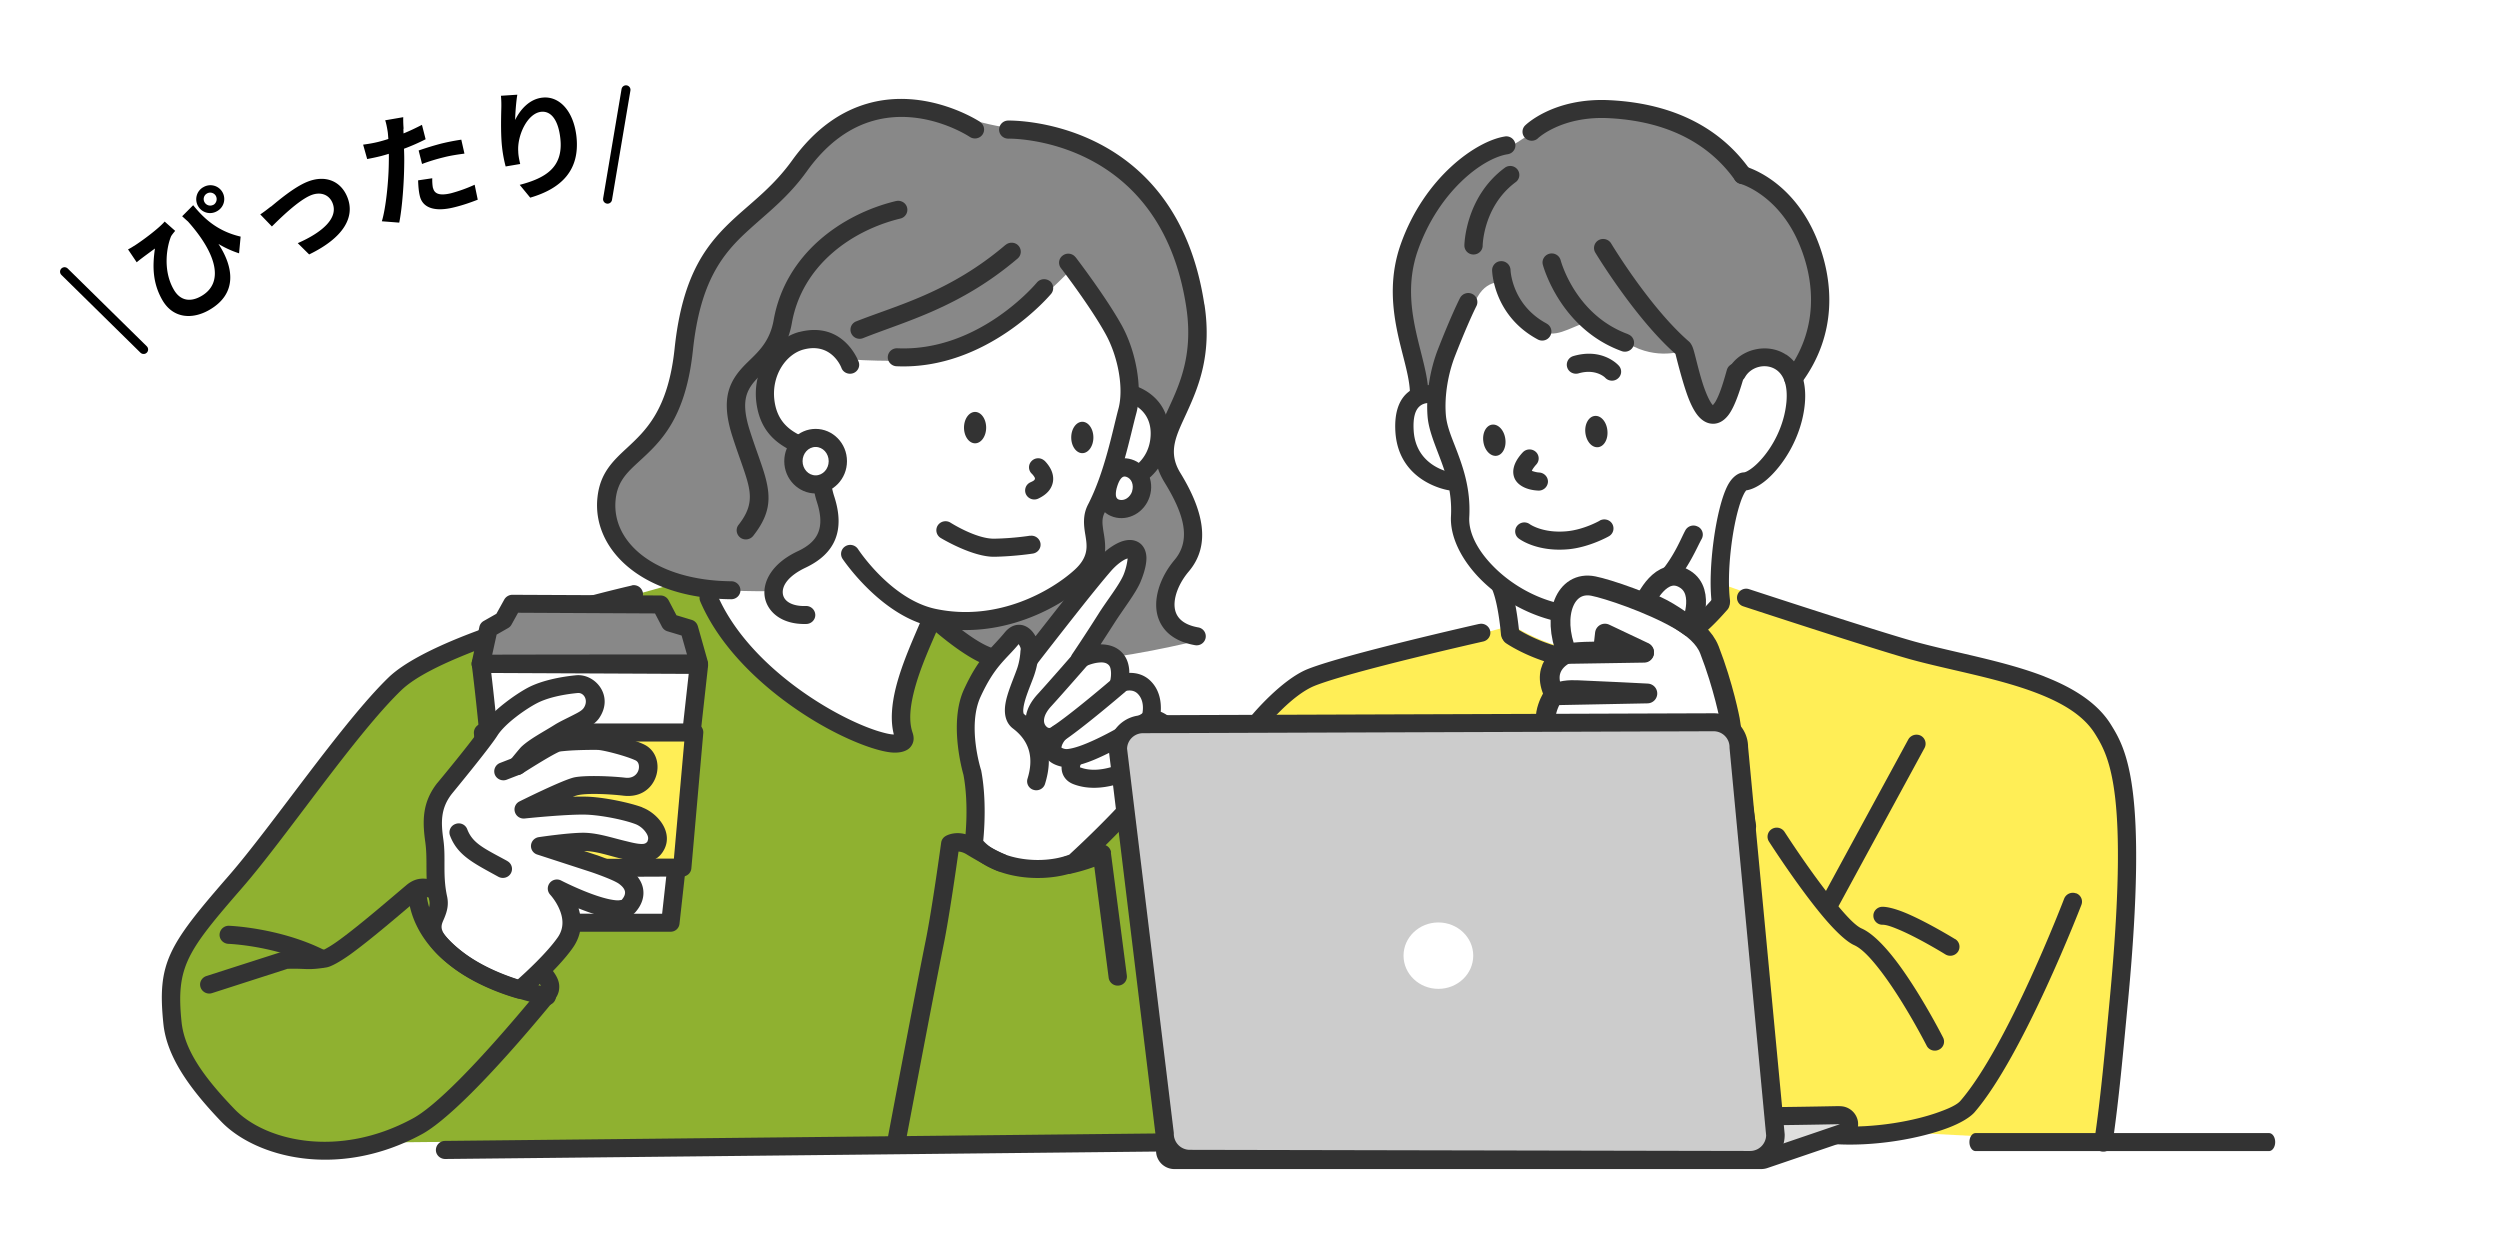 <svg xmlns="http://www.w3.org/2000/svg" width="278" height="140" fill="none"><path fill="#fff" d="M0 0h278v140H0z"/><g clip-path="url(#a)"><path fill="#fff" fill-rule="evenodd" d="M268.976 126.041H235.07c.622-4.507 1.089-9.638 1.582-14.883 2.216-23.604-.195-27.831-1.932-30.62-1.49-2.393-4.16-4.06-7.349-5.308-4.484-1.744-10.031-2.661-14.438-3.883-4.251-1.184-18.418-5.831-18.418-5.831a1 1 0 0 0-.946.165l-1.309-.458c-.078-2.966.467-6.939 1.244-9.294.143-.433.299-.802.454-1.095.065-.114.156-.242.207-.305.649-.09 1.491-.497 2.346-1.248 1.802-1.591 3.837-4.736 4.174-8.39.091-.993.026-1.846-.143-2.584 3.824-5.373 3.383-11.28 1.426-15.927-2.32-5.526-6.325-7.334-7.556-7.767-3.072-4.163-8.023-7.116-15.45-7.473-6.247-.305-9.358 2.788-9.358 2.788a.99.99 0 0 0-.051 1.362c-.376.242-.713.459-1.05.663a1.01 1.01 0 0 0-1.154-.777c-3.201.496-8.956 4.545-11.587 11.98-1.205 3.4-.998 6.595-.441 9.434.519 2.635 1.348 4.953 1.452 6.811v.051c-.065.051-.129.09-.194.14-.83.675-1.569 1.936-1.426 4.393.35 5.703 5.923 6.518 5.923 6.518h.104c.155.879.22 1.82.168 2.865-.116 2.202 1.076 4.71 3.15 6.862.453.47.946.916 1.464 1.337 0 .038.026.076.039.114.467 1.222.726 3.132.83 4.15l-1.141.306V70.1a1.02 1.02 0 0 0-1.218-.751s-14.866 3.361-19.014 5.003c-2.76 1.095-5.806 4.622-6.208 5.093l-9.488.025a5 5 0 0 0-.673-.369c.064-.93-.052-2.33-1.089-3.386-.739-.764-1.646-.955-2.411-.943v-.229c-.039-.598-.207-1.222-.557-1.731 2.423-.37 5.223-.968 6.934-1.35.285.09.583.166.907.217a1.02 1.02 0 0 0 1.193-.802 1.003 1.003 0 0 0-.817-1.172c-1.076-.19-1.802-.585-2.216-1.145-.467-.624-.506-1.44-.324-2.254.22-.968.764-1.973 1.477-2.814 2.515-2.966 1.62-6.798-.92-10.949-1.478-2.393-.428-4.226.674-6.658 1.322-2.89 2.851-6.48 1.996-12.082-3.176-20.905-21.839-20.396-21.839-20.396-.428 0-.791.28-.934.65a31 31 0 0 1-2.138-.471l-.026-.026s-5.91-3.934-12.507-2.05c-2.813.802-5.768 2.649-8.425 6.353-1.996 2.776-4.186 4.405-6.182 6.213-3.202 2.916-5.975 6.239-6.87 14.692-.725 6.875-3.266 9.154-5.314 11.051-1.633 1.502-2.955 2.826-3.253 5.398-.48 4.074 2.152 8.046 7.258 10.058l-2.203.624v-.051a1.03 1.03 0 0 0-1.231-.751s-1.737.394-4.342 1.082L57 66.14a1.05 1.05 0 0 0-.908.522l-.881 1.591-1.413.802a.97.97 0 0 0-.48.662l-.077.37c-.544.203-1.089.407-1.62.61-3.603 1.426-6.753 3.03-8.412 4.635-5.158 4.99-12.935 16.5-17.782 22.063-6.779 7.779-7.945 9.701-7.258 16.449.363 3.514 2.683 6.964 6.441 10.885 3.538 3.667 11.756 6.124 20.44 2.305l3.94-.039c-.324.179-.532.51-.532.892 0 .547.467.993 1.037.993l79.049-.828c0 .14.026.293.065.446A2.04 2.04 0 0 0 130.54 130h65.284c.234 0 .48-.038.7-.115l7.725-2.635c3.694.191 7.543-.369 10.46-1.197l4.899.255a1 1 0 0 0-.324.726c0 .547.453 1.005 1.024 1.005h48.668c.557 0 1.024-.445 1.024-1.005 0-.561-.454-1.006-1.024-1.006" clip-rule="evenodd"/><path fill="#8FB130" fill-rule="evenodd" d="m109.634 73.256-6.519-4.367c-2.165 5.233-3.228 9.676-3.383 13.47 0 0-2.735-.687-10.836-4.367-8.1-3.679-9.034-11.547-9.034-11.547l-5.884-1.248-17.523 4.915-9.798 4.367-5.924 5.168-8.14 10.11S21.552 103.39 19.84 107.16c-1.724 3.768.454 11.102 3.448 15.099 2.994 3.985 6.766 5.971 13.881 6.124 2.424.051 6.39-1.349 6.39-1.349l76.651-.764h10.537s-2.683-33.318-3.421-40.04c-.739-6.723-17.679-12.986-17.679-12.986" clip-rule="evenodd"/><path fill="#888" fill-rule="evenodd" d="M129.49 67.17c.143-2.673 2.605-2.8 3.124-8.236.337-3.502-2.32-6.251-2.878-8.543-.324-1.299-.272-2.254 1.011-4.29.817-1.312 1.154-3.094 1.711-4.775.545-1.63.389-5.08-.039-8.594-.427-3.526-2.747-8.568-3.81-10.248-3.422-5.437-11.302-8.123-14.491-8.11-3.188 0-7.711-1.515-12.39-2.814-4.68-1.311-10.227 2.712-11.95 5.602-1.724 2.877-6.973 7.079-10.175 11.013-3.201 3.946-3.966 13.05-4.6 15.723-.636 2.673-4.045 5.5-6.818 9.994-2.774 4.494-.765 6.964 3.629 9.612s14.18 2.215 14.18 2.215c1.27-2.457 4.561-4.303 6.207-6.416s-1.762-8.174-1.762-8.174-4.666-2.533-5.055-7.524c-.195-2.52 1.452-4.456 3.15-5.55 1.71-1.096 5.08 1.756 6.298 1.909 1.206.153 4.55.165 4.55.165s9.539-2.762 12.714-4.405c3.176-1.655 6.922-5.69 6.922-5.69s4.355 4.06 6.078 8.517c.506 1.298.208 3.743.493 4.532.713 1.884 3.577 3.578 3.499 5.59-.065 1.654-2.359 3.742-2.799 4.582-.972 1.86-4.614 4.52-4.614 4.52s1.309 4.774-1.439 7.46c-.92.904-6.312 2.56-8.308 3.158-3.72 1.108-7.349.675-7.349.675s3.201 2.597 4.925 3.64c1.724 1.045 8.982-.101 11.354.421 2.372.535 12.715-1.973 12.715-1.973s-4.2-1.299-4.057-3.973M198.585 22.637c-1.737-1.58-4.549-3.45-9.747-7.932s-15.449-1.999-18.871.318c-3.422 2.305-4.769 2.432-9.293 6.302s-4.925 8.568-4.575 13.075c.35 4.52 2.1 9.638 2.1 9.638-.182.267 1.646 1.808 1.97-1.808s2.76-6.085 3.901-8.746c1.153-2.661 3.318-2.063 3.318-2.063s2.994 4.94 4.484 5.538c1.491.599 3.487-1.03 4.705-1.056 1.219-.026 1.348.458 4.524 2.33 3.175 1.87 6.091.763 6.091.763s.622 2.19 1.672 5.347 2.022 1.948 2.852 1.019c.829-.93 1.594-4.176 3.59-5.233s4.186 2.101 4.186 2.101 2.45-5.87 2.722-8.695c.272-2.827-1.879-9.32-3.629-10.911" clip-rule="evenodd"/><path fill="#FFEE56" fill-rule="evenodd" d="M229.082 76.274c-4.069-1.757-9.37-2.483-15.203-4.176-7.517-2.19-15.462-4.698-15.462-4.698l-6.17-2.177s-2.76 5.487-10.2 7.104-13.855-2.8-13.855-2.8l-24.185 6.53-7.168 7.537 21.736 39.506 74.746 3.959s4.912-36.755 2.942-43.083c-1.258-4.048-3.785-6.238-7.181-7.69" clip-rule="evenodd"/><path fill="#333" fill-rule="evenodd" d="M116.75 31.268a1.05 1.05 0 0 0-1.439.14s-6.377 7.728-15.527 7.321a1.017 1.017 0 0 0-1.063.955c-.026.547.415 1.018.972 1.044 10.135.445 17.199-8.06 17.199-8.06a1.01 1.01 0 0 0-.142-1.412M88.896 36.908c-2.786.713-5.249 3.96-4.795 7.792.518 4.316 3.629 5.334 5.949 6.315.039.152.09.42.117.636.13 1.12.207 2.712.66 4.125.454 1.4.532 2.521.156 3.45-.363.892-1.153 1.554-2.307 2.088-2.903 1.375-3.875 3.438-3.642 5.017.26 1.693 1.88 3.144 4.64 3.055.557-.013 1.011-.484.985-1.031a1.016 1.016 0 0 0-1.05-.968c-1.438.051-2.423-.47-2.553-1.337-.143-.98.713-2.062 2.501-2.915 1.698-.802 2.787-1.846 3.318-3.157.519-1.286.519-2.852-.116-4.8-.493-1.515-.48-3.272-.661-4.29-.156-.904-.584-1.414-.985-1.592-1.815-.79-4.588-1.35-5.003-4.825-.324-2.737 1.296-5.105 3.279-5.615 3.124-.802 4.173 2.037 4.173 2.037.182.522.765.79 1.296.611.532-.178.817-.764.623-1.273 0 0-1.633-4.596-6.61-3.31M116.14 51.231a1.02 1.02 0 0 0-1.438.051.98.98 0 0 0 .052 1.413s.116.115.22.268c.052.089.142.19.104.305-.039.153-.221.242-.506.37a.996.996 0 0 0-.479 1.336 1.03 1.03 0 0 0 1.36.471c1.024-.483 1.426-1.095 1.582-1.642.168-.573.052-1.146-.182-1.617-.285-.573-.726-.98-.726-.98M174.957 39.595a1 1 0 0 0-.687 1.247c.156.535.726.828 1.271.675 1.918-.56 2.942.471 2.942.471.376.42 1.024.459 1.438.09a.98.98 0 0 0 .091-1.414s-1.737-2.037-5.055-1.07" clip-rule="evenodd"/><path fill="#333" fill-rule="evenodd" d="M119.601 28.608a1.016 1.016 0 0 0-1.426-.191.975.975 0 0 0-.194 1.4s3.279 4.265 4.964 7.333c1.426 2.585 2.022 6.099 1.426 8.301-.635 2.355-1.517 7.04-3.383 10.656-.609 1.184-.48 2.305-.285 3.45.181 1.146.388 2.356-1.206 3.807-2.475 2.254-8.476 5.831-15.475 4.342-4.99-1.07-8.62-6.659-8.62-6.659a1.034 1.034 0 0 0-1.412-.293.994.994 0 0 0-.298 1.388s4.212 6.315 9.902 7.524c7.829 1.668 14.529-2.304 17.303-4.825 1.996-1.808 2.113-3.374 1.944-4.825-.052-.484-.155-.955-.207-1.426-.065-.522-.078-1.031.194-1.566 1.931-3.756 2.865-8.62 3.526-11.05.7-2.585.064-6.736-1.608-9.779-1.749-3.17-5.132-7.587-5.132-7.587" clip-rule="evenodd"/><path fill="#333" fill-rule="evenodd" d="M114.533 59.57s-1.788.293-3.966.331c-2.022.038-4.873-1.782-4.873-1.782a1.037 1.037 0 0 0-1.413.305 1 1 0 0 0 .311 1.388s3.526 2.152 6.014 2.1c2.333-.05 4.251-.356 4.251-.356.558-.089.933-.61.843-1.146a1.02 1.02 0 0 0-1.167-.827M108.429 45.808c-.674 0-1.232.776-1.232 1.744 0 .967.558 1.744 1.232 1.744s1.231-.777 1.231-1.744c0-.968-.557-1.744-1.231-1.744M177.342 46.253c-.674.064-1.154.904-1.05 1.859s.713 1.68 1.4 1.617c.674-.064 1.153-.891 1.05-1.859-.091-.955-.713-1.693-1.4-1.617M120.353 46.903c-.674 0-1.232.776-1.232 1.744 0 .967.558 1.744 1.232 1.744s1.231-.777 1.231-1.744c0-.968-.557-1.744-1.231-1.744M165.923 47.22c-.674.09-1.114.943-.972 1.898.13.955.791 1.655 1.465 1.566.674-.09 1.115-.942.972-1.897-.13-.955-.791-1.655-1.465-1.566M108.999 13.56s-5.91-3.935-12.507-2.05c-2.813.801-5.768 2.648-8.425 6.352-1.996 2.763-4.187 4.405-6.183 6.213-3.2 2.916-5.975 6.239-6.869 14.692-.726 6.875-3.266 9.154-5.314 11.064-1.633 1.502-2.955 2.826-3.253 5.398-.687 5.767 4.86 11.33 14.866 11.407.558 0 1.024-.445 1.024-.993 0-.547-.454-1.006-1.01-1.006-8.425-.076-13.428-4.316-12.858-9.179.233-2.012 1.348-2.992 2.63-4.176 2.295-2.113 5.134-4.66 5.95-12.311.817-7.715 3.305-10.77 6.234-13.419 2.087-1.91 4.381-3.628 6.455-6.531 2.32-3.234 4.873-4.876 7.323-5.577 5.69-1.63 10.783 1.783 10.783 1.783.467.305 1.102.19 1.413-.268a.99.99 0 0 0-.272-1.387M133.923 33.853c-3.163-20.956-21.826-20.447-21.826-20.447a1.016 1.016 0 0 0-.998 1.031c.013.56.479.994 1.049.98 0 0 16.876-.343 19.766 18.741.933 6.175-1.335 9.65-2.566 12.592-.985 2.342-1.387 4.392.155 6.9 2.009 3.272 3.085 6.277 1.102 8.62-1.646 1.947-2.489 4.532-1.789 6.492.493 1.388 1.711 2.56 4.057 2.98a1.017 1.017 0 0 0 1.192-.803 1 1 0 0 0-.816-1.171c-1.076-.191-1.802-.586-2.216-1.146-.467-.624-.506-1.439-.324-2.253.22-.968.764-1.974 1.477-2.814 2.515-2.966 1.62-6.798-.92-10.949-1.478-2.393-.428-4.227.674-6.658 1.322-2.89 2.851-6.48 1.996-12.095" clip-rule="evenodd"/><path fill="#333" fill-rule="evenodd" d="M103.866 68.164a1.04 1.04 0 0 0-1.335.56c-.803 1.948-2.19 4.876-2.903 7.703-.466 1.871-.635 3.704-.233 5.245-.078 0-.156 0-.233-.013-.441-.05-.96-.19-1.556-.37-4.99-1.578-14.477-7.294-17.86-15.188a1.026 1.026 0 0 0-1.335-.534.995.995 0 0 0-.544 1.311c2.488 5.805 8.022 10.529 13 13.47 3.37 1.986 6.493 3.144 8.23 3.323 1.063.101 1.775-.179 2.112-.56.337-.383.519-.904.273-1.63-.454-1.311-.26-2.928.155-4.583.687-2.738 2.048-5.564 2.826-7.435a1.007 1.007 0 0 0-.571-1.312M111.811 27.233c-6.208 5.283-12.027 6.696-16.603 8.504a.99.99 0 0 0-.557 1.311c.22.522.804.764 1.335.548 4.731-1.884 10.745-3.387 17.173-8.848a.993.993 0 0 0 .104-1.414c-.363-.42-1.011-.458-1.439-.101M128.635 126.041l-79.153.827c-.557 0-1.01.459-1.01 1.019 0 .547.466.993 1.036.993l79.153-.828c.557 0 1.011-.458 1.011-1.018 0-.548-.467-.993-1.037-.993M252.314 126h-32.628c-.382 0-.686.443-.686 1s.304 1 .686 1h32.628c.373 0 .686-.443.686-1s-.304-1-.686-1" clip-rule="evenodd"/><path fill="#333" fill-rule="evenodd" d="M99.628 22.357c-6.014 1.45-12.287 5.869-13.596 13.227-.48 2.75-2.125 3.858-3.344 5.144-.777.827-1.413 1.719-1.71 2.928-.273 1.159-.234 2.635.414 4.71.687 2.178 1.348 3.795 1.724 5.17.48 1.756.402 3.055-.985 4.825-.35.433-.26 1.07.181 1.413.441.344 1.09.255 1.439-.178 1.892-2.406 1.996-4.176 1.348-6.57-.376-1.387-1.05-3.03-1.75-5.245-.596-1.91-.609-3.157-.233-4.112.389-.98 1.127-1.643 1.892-2.394 1.27-1.26 2.58-2.686 3.046-5.347 1.154-6.506 6.753-10.338 12.067-11.624.544-.127.881-.674.751-1.21-.129-.534-.686-.865-1.23-.738M126.017 42.816a1.03 1.03 0 0 0-1.245.725c-.142.535.195 1.083.739 1.223 0 0 2.605.687 2.437 3.704-.156 2.916-2.554 3.858-2.554 3.858-.531.191-.79.777-.596 1.299s.791.776 1.322.585c0 0 3.616-1.311 3.863-5.614.259-4.749-3.979-5.755-3.979-5.755" clip-rule="evenodd"/><path fill="#fff" fill-rule="evenodd" d="M90.698 48.685c-1.361 0-2.463 1.158-2.463 2.584s1.102 2.585 2.463 2.585 2.463-1.159 2.463-2.585-1.102-2.584-2.463-2.584" clip-rule="evenodd"/><path fill="#333" fill-rule="evenodd" d="M90.698 52.86c-.817 0-1.452-.725-1.452-1.578s.635-1.579 1.452-1.579 1.452.726 1.452 1.579-.636 1.579-1.452 1.579m0-5.168c-1.905 0-3.487 1.591-3.487 3.59s1.582 3.59 3.487 3.59 3.486-1.591 3.486-3.59-1.58-3.59-3.486-3.59" clip-rule="evenodd"/><path fill="#fff" fill-rule="evenodd" d="M125.537 52.046c-1.127-.344-1.879.471-2.268 1.706s-.272 2.419.855 2.763 2.359-.37 2.748-1.605-.207-2.52-1.335-2.877" clip-rule="evenodd"/><path fill="#333" fill-rule="evenodd" d="M125.9 54.618c-.22.674-.855 1.133-1.478.942-.233-.077-.311-.268-.337-.484-.025-.306.039-.662.156-1.019s.246-.662.441-.878c.142-.153.311-.242.544-.166.622.192.881.93.661 1.617zm-.052-3.527c-1.698-.522-2.968.522-3.551 2.368-.583 1.833-.156 3.501 1.516 4.023 1.633.51 3.461-.47 4.031-2.266.57-1.795-.363-3.616-1.996-4.125" clip-rule="evenodd"/><path fill="#fff" fill-rule="evenodd" d="M56.04 102.589h18.496l3.175-28.658-24.25-.114c1.361 10.834 2.567 28.772 2.567 28.772" clip-rule="evenodd"/><path fill="#333" fill-rule="evenodd" d="M73.628 101.609c-3.603 0-16.629-.013-16.629-.013-.259-3.679-1.257-17.378-2.371-26.761l21.956.102zm4.096-28.67-24.25-.115c-.298 0-.57.127-.765.33a.97.97 0 0 0-.246.79c1.361 10.822 2.566 28.722 2.566 28.722.04.522.48.942 1.024.942H74.55a.985.985 0 0 0 1.01-.879l3.176-28.67c.026-.28-.065-.56-.26-.777a1 1 0 0 0-.75-.331" clip-rule="evenodd"/><path fill="#FFEE56" fill-rule="evenodd" d="m55.004 96.555 20.867-.09 1.322-15.022H53.708l1.283 15.099" clip-rule="evenodd"/><path fill="#333" fill-rule="evenodd" d="M74.938 95.473c-3.461.012-15.528.063-19.001.076l-1.115-13.088h21.27zm2.268-15.023H53.72a1.034 1.034 0 0 0-1.024 1.095l1.284 15.099c.039.522.492.917 1.024.917l20.867-.09a1 1 0 0 0 1.01-.916l1.323-15.023a.97.97 0 0 0-.26-.764 1.05 1.05 0 0 0-.751-.331" clip-rule="evenodd"/><path fill="#fff" fill-rule="evenodd" d="M127.948 79.839s.596-2.05-.7-3.387c-1.141-1.171-2.839-.42-2.839-.42s.506-1.834-.362-2.763c-1.297-1.388-3.941 0-3.941 0s1.426-2.1 2.917-4.456c.998-1.579 2.372-3.272 2.877-4.52 1.802-4.315-1.011-3.857-3.137-1.413-.764.879-2.06 2.483-3.395 4.163-2.372 2.98-4.874 6.213-4.874 6.213.545-.75-.544-4.023-1.996-2.278-1.516 1.833-2.734 2.52-4.38 6.072s0 8.836 0 8.836c.712 3.73.155 7.88.155 7.88 2.216 2.967 7.777 3.489 11.172 2.114 0 0 8.607-7.779 10.33-11.776 1.633-3.769-1.84-4.29-1.84-4.29" clip-rule="evenodd"/><path fill="#333" fill-rule="evenodd" d="M128.842 83.734c-1.555 3.59-8.852 10.3-9.941 11.306-1.84.7-4.316.79-6.441.203-1.232-.343-2.359-.903-3.124-1.756.117-1.184.376-4.61-.22-7.767a.24.24 0 0 0-.026-.101s-1.556-4.864-.052-8.136c1.581-3.437 2.773-4.087 4.238-5.856.065.102.143.242.182.344.09.267.116.712.116.802a.99.99 0 0 0 .285 1.298 1.03 1.03 0 0 0 1.426-.203s2.501-3.234 4.86-6.213c1.322-1.668 2.606-3.247 3.37-4.125.506-.586 1.05-1.032 1.543-1.299.103-.05.22-.102.337-.127a6.9 6.9 0 0 1-.454 1.808c-.506 1.196-1.841 2.839-2.8 4.366-1.477 2.343-2.89 4.431-2.89 4.431-.259.382-.22.891.091 1.235s.829.433 1.231.216c0 0 .778-.407 1.62-.483.389-.039.804-.026 1.102.28.194.203.22.496.246.75.039.561-.104 1.07-.104 1.07a.98.98 0 0 0 .324 1.019 1.01 1.01 0 0 0 1.076.152s1.011-.483 1.685.204c.92.942.454 2.42.454 2.42a1 1 0 0 0 .116.814 1 1 0 0 0 .7.446s.791.101 1.193.713c.298.445.311 1.133-.143 2.19m.233-4.583c.065-.93-.051-2.33-1.088-3.386-.739-.764-1.646-.955-2.411-.943v-.229c-.039-.713-.259-1.451-.778-1.999-.648-.7-1.529-.942-2.41-.942.453-.687.959-1.477 1.49-2.304 1.037-1.63 2.424-3.387 2.955-4.66.506-1.222.674-2.126.648-2.75-.039-.687-.285-1.133-.609-1.438-.402-.357-.959-.535-1.633-.42-.907.14-2.177.916-3.266 2.164-.778.891-2.074 2.495-3.422 4.188-1.218 1.528-2.462 3.132-3.396 4.316l-.026-.038c-.44-.79-1.14-1.26-1.853-1.235-.467.013-1.037.217-1.568.879-1.568 1.897-2.813 2.622-4.511 6.302-1.659 3.603-.246 8.848-.064 9.485.674 3.577.142 7.524.142 7.524a.99.99 0 0 0 .195.725c1.011 1.363 2.618 2.292 4.458 2.789 2.631.725 5.703.56 7.932-.344.117-.051.208-.115.298-.191 0 0 8.814-8.02 10.576-12.12.843-1.961.532-3.247-.025-4.087-.441-.662-1.089-1.057-1.621-1.286" clip-rule="evenodd"/><path fill="#333" fill-rule="evenodd" d="M113.898 79.431c-.078-.05-.091-.153-.104-.242-.026-.178 0-.369.026-.573.169-1.07.778-2.393 1.167-3.488a9.7 9.7 0 0 0 .518-2.585c.026-.547-.415-1.018-.972-1.044a1.02 1.02 0 0 0-1.063.955s-.039 1.006-.401 1.986c-.428 1.197-1.089 2.661-1.271 3.858-.181 1.171.078 2.126.843 2.712 1.918 1.451 2.307 3.36 1.62 5.576a.99.99 0 0 0 .674 1.248c.544.165 1.115-.14 1.27-.662.959-3.081.35-5.73-2.32-7.754" clip-rule="evenodd"/><path fill="#333" fill-rule="evenodd" d="M123.787 75.408s-4.886 4.201-6.96 5.5c-.155.102-.337.013-.466-.115-.454-.433-.363-1.286.531-2.253 1.374-1.503 4.199-4.749 4.199-4.749a.994.994 0 0 0-.116-1.413 1.037 1.037 0 0 0-1.439.114s-2.8 3.221-4.16 4.711c-2.307 2.52-1.18 4.787.181 5.487a2.37 2.37 0 0 0 2.359-.076c2.151-1.337 7.206-5.678 7.206-5.678a.98.98 0 0 0 .091-1.414 1.024 1.024 0 0 0-1.439-.089" clip-rule="evenodd"/><path fill="#333" fill-rule="evenodd" d="M127.339 79.126s-3.578 2.33-6.481 3.526c-.583.242-1.127.433-1.62.548-.337.076-.622.127-.842.076a1.3 1.3 0 0 1-.298-.102c-.026 0-.052-.038-.065-.05 0-.052.052-.255.103-.357.143-.306.35-.548.35-.548a.993.993 0 0 0-.103-1.413c-.428-.356-1.076-.318-1.439.102 0 0-.557.636-.817 1.388-.233.7-.207 1.451.299 2.075.272.33.725.65 1.451.84.817.217 2.229-.076 3.759-.713 3.046-1.26 6.804-3.705 6.804-3.705a.993.993 0 0 0 .286-1.387 1.034 1.034 0 0 0-1.413-.28" clip-rule="evenodd"/><path fill="#333" fill-rule="evenodd" d="m126.574 83.913-3.046 1.4c-1.05.293-2.268.446-3.396.025 0 0-.026 0-.038-.012a1 1 0 0 1 .025-.178c.052-.179.143-.306.143-.306a1.01 1.01 0 0 0-.311-1.388 1.05 1.05 0 0 0-1.413.306s-.35.534-.453 1.171c-.091.497-.026 1.044.285 1.502.207.306.518.586 1.024.777 1.555.586 3.227.446 4.691.038 2.061-.586 3.655-1.693 3.655-1.693a.99.99 0 0 0 .247-1.4 1.03 1.03 0 0 0-1.426-.242M111.708 94.989c-1.102-.484-2.242-1.133-3.189-1.719-1.944-1.197-3.356-.305-3.356-.305a1 1 0 0 0-.506.738s-.998 7.308-1.698 10.771c-1.387 6.887-4.303 22.394-4.303 22.394-.104.548.26 1.07.817 1.171a1.017 1.017 0 0 0 1.192-.802s2.916-15.494 4.303-22.369c.57-2.839 1.348-8.224 1.62-10.172.234.013.532.09.856.28 1.024.624 2.255 1.324 3.434 1.846.519.23 1.115 0 1.348-.51a.99.99 0 0 0-.518-1.323M123.554 94.785a.99.99 0 0 0-.544-.764 1.03 1.03 0 0 0-.947 0c-1.283.662-2.488.955-3.499 1.184-.544.127-.894.662-.778 1.197.13.535.674.878 1.219.764a20 20 0 0 0 2.683-.777l1.594 12.337a1.01 1.01 0 0 0 1.14.866 1 1 0 0 0 .882-1.121l-1.776-13.673M70.259 65.108S59.76 67.49 51.62 70.698c-3.603 1.425-6.753 3.03-8.412 4.634-5.158 4.99-12.935 16.5-17.782 22.063-6.779 7.779-7.945 9.701-7.258 16.449.363 3.514 2.683 6.964 6.441 10.885 3.785 3.934 12.948 6.468 22.293 1.401 2.489-1.35 7.258-5.857 14.685-14.858.402-.484.57-.929.596-1.375.039-.433-.065-.878-.324-1.349-.467-.866-1.62-1.948-2.851-3.807a1.035 1.035 0 0 0-1.413-.293c-.467.306-.61.93-.298 1.388 1.01 1.54 1.983 2.534 2.54 3.31.169.242.324.408.311.611 0 .089-.065.166-.155.255-7.155 8.67-11.691 13.062-14.089 14.361-8.308 4.507-16.447 2.47-19.817-1.031-3.383-3.514-5.573-6.544-5.898-9.702-.635-6.162.597-7.842 6.766-14.946 4.822-5.538 12.533-16.984 17.666-21.936 1.53-1.477 4.432-2.89 7.75-4.202 8.01-3.157 18.34-5.5 18.34-5.5.545-.127.895-.662.765-1.21a1.03 1.03 0 0 0-1.231-.75" clip-rule="evenodd"/><path fill="#888" fill-rule="evenodd" d="m74.51 69.259-1.063-2.037-16.46-.077-1.011 1.834-1.66.955-.842 3.883 24.25-.026-1.102-3.908-2.1-.637" clip-rule="evenodd"/><path fill="#333" fill-rule="evenodd" d="m54.731 72.81.493-2.24 1.27-.726a.96.96 0 0 0 .389-.394l.726-1.312s12.3.064 15.229.077l.777 1.49c.13.241.35.42.61.496l1.568.47.596 2.102c-4.264 0-17.484.012-21.632.025zm22.863-3.195a1 1 0 0 0-.687-.687l-1.684-.51-.869-1.655a1.02 1.02 0 0 0-.907-.547l-16.46-.076a1.05 1.05 0 0 0-.908.522l-.881 1.59-1.413.803a.98.98 0 0 0-.48.662l-.842 3.883a.95.95 0 0 0 .207.84c.195.242.48.37.791.37l24.25-.026c.324 0 .622-.153.817-.395a.98.98 0 0 0 .168-.878l-1.102-3.908M110.412 72.085c-2.178-.7-5.34-3.603-5.34-3.603a1.035 1.035 0 0 0-1.439.064.99.99 0 0 0 .065 1.413s3.616 3.234 6.091 4.023a1.016 1.016 0 0 0 1.284-.636 1 1 0 0 0-.648-1.26" clip-rule="evenodd"/><path fill="#fff" fill-rule="evenodd" d="M71.05 90.698c-1.206-.458-3.695-1.005-5.587-1.107-2.125-.115-7.206.42-7.206.42s4.653-2.355 5.884-2.597c1.218-.242 3.875-.102 5.327.063 2.722.306 3.409-2.992 1.698-3.819-1.154-.56-3.98-1.26-4.666-1.286-.765-.013-4.083.026-4.744.306-1.101.47-4.238 2.495-4.238 2.495s1.024-1.26 1.192-1.426c.882-.827 2.346-1.566 3.526-2.304 1.166-.739 2.942-1.299 3.525-2.14 1.154-1.667-.181-3.373-1.594-3.233-1.633.153-3.577.548-4.925 1.248S55.38 79.8 54.446 81.29c-.946 1.49-5.016 6.404-5.016 6.404-1.451 1.871-1.425 3.68-1.127 5.805.298 2.127-.104 3.96.428 6.392.53 2.431-2.878 2.966 2.203 6.874 3.007 2.305 6.882 3.298 6.882 3.298s3.435-2.941 5.042-5.233c2.022-2.89-.933-6.009-.933-6.009s6.649 3.437 7.958 1.961c1.089-1.248.713-2.47-.48-3.31-.777-.548-3.37-1.44-3.37-1.44l-5.949-1.934s3.513-.535 5.03-.471c1.386.05 2.72.522 4.069.84 1.413.344 3.098.891 3.784-.522.623-1.311-.725-2.788-1.905-3.234" clip-rule="evenodd"/><path fill="#333" fill-rule="evenodd" d="M72.034 93.5c-.194.394-.583.368-.998.33-.531-.063-1.088-.216-1.62-.343-1.413-.344-2.825-.815-4.277-.879-1.581-.064-5.236.484-5.236.484a1.01 1.01 0 0 0-.856.904.99.99 0 0 0 .7 1.031l5.95 1.935c.194.064 2.423.828 3.11 1.299.35.254.622.535.687.866.052.305-.078.61-.363.942-.052 0-.26.051-.402.051-.285 0-.596-.051-.933-.115-2.294-.484-5.392-2.088-5.392-2.088a1.02 1.02 0 0 0-1.283.28c-.298.395-.272.93.065 1.299 0 0 .622.662 1.024 1.617.376.878.583 2.024-.195 3.132-1.218 1.731-3.512 3.844-4.458 4.685-1.102-.344-3.798-1.286-6.001-2.967-.972-.751-1.607-1.349-2.009-1.871-.285-.369-.415-.662-.44-.942-.027-.408.168-.726.31-1.083.285-.7.506-1.438.298-2.393-.518-2.394-.116-4.214-.414-6.315-.26-1.846-.337-3.424.92-5.054.233-.293 4.147-5.029 5.08-6.493.856-1.362 3.176-2.98 4.407-3.616 1.245-.65 3.033-.993 4.537-1.133.7-.064 1.231.84.66 1.668-.22.318-.686.535-1.179.79-.687.356-1.451.7-2.06 1.081-1.232.777-2.761 1.566-3.681 2.432-.182.166-1.284 1.528-1.284 1.528a.99.99 0 0 0 .052 1.299c.337.369.895.432 1.31.165 0 0 3.032-1.948 4.095-2.419.142-.064.467-.076.842-.115 1.206-.101 2.943-.114 3.461-.101.622.012 3.188.674 4.225 1.17.298.154.39.485.363.816-.052.61-.57 1.21-1.49 1.107-1.543-.178-4.368-.292-5.651-.05-1.283.254-6.144 2.686-6.144 2.686a.99.99 0 0 0-.505 1.184c.142.47.596.764 1.088.713 0 0 4.951-.522 7.038-.42 1.789.101 4.148.61 5.275 1.044.415.152.869.496 1.154.916.207.293.35.624.194.955zm-.622-3.731c-1.27-.471-3.901-1.057-5.897-1.171a22 22 0 0 0-1.815 0c.26-.09.48-.166.635-.191 1.141-.23 3.642-.09 5.016.076 2.748.306 4.031-1.96 3.72-3.73-.142-.84-.635-1.579-1.465-1.974-1.257-.61-4.341-1.362-5.093-1.387-.337 0-1.154 0-2.035.025.207-.102.428-.216.622-.318.661-.37 1.193-.777 1.504-1.21 1.736-2.495-.415-5.003-2.54-4.8-1.763.166-3.85.6-5.302 1.35-1.464.764-4.173 2.712-5.184 4.329-.92 1.464-4.938 6.29-4.938 6.29l-.026.025c-1.646 2.113-1.66 4.15-1.322 6.556.298 2.152-.091 4.01.44 6.468.169.751-.233 1.26-.427 1.795-.156.446-.26.904-.22 1.4.064.993.7 2.318 3.214 4.253 3.162 2.431 7.258 3.475 7.258 3.475.324.089.674 0 .933-.216 0 0 3.551-3.043 5.21-5.424 1.063-1.515 1.037-3.081.635-4.379.985.394 2.074.776 3.046.98.765.166 1.465.204 2.01.115.544-.102.971-.331 1.27-.675.79-.904.997-1.82.842-2.648-.156-.802-.674-1.54-1.504-2.126-.842-.586-3.629-1.566-3.629-1.566h-.013l-1.4-.459h.13c1.322.051 2.592.51 3.862.815.791.191 1.647.42 2.411.433 1.089 0 1.996-.382 2.54-1.502.39-.815.312-1.668-.064-2.432-.48-.98-1.478-1.808-2.398-2.151" clip-rule="evenodd"/><path fill="#333" fill-rule="evenodd" d="m57.142 84.244-1.542.598a1 1 0 0 0-.57 1.299c.207.509.803.763 1.321.56l1.543-.599a1 1 0 0 0 .57-1.298 1.03 1.03 0 0 0-1.322-.56M56.43 95.753c-.973-.535-1.828-.968-2.541-1.413-.895-.56-1.556-1.134-1.931-2.127a1.007 1.007 0 0 0-1.31-.585.996.996 0 0 0-.609 1.286c.843 2.228 2.631 3.068 5.38 4.583.492.267 1.114.102 1.386-.382a.99.99 0 0 0-.389-1.362M48.705 97.993c-1.09-.254-2.204-.662-3.513.433-1.788 1.503-5.12 4.393-7.426 6.073-.558.408-1.05.726-1.44.942-.142.077-.258.153-.35.166-2.099.331-2.034.051-4.211.14-.091 0-.195.025-.286.051l-8.528 2.737c-.531.178-.83.738-.648 1.26a1.02 1.02 0 0 0 1.283.637l8.386-2.699c2.151-.064 2.139.191 4.316-.153.505-.076 1.49-.611 2.683-1.464 2.359-1.706 5.742-4.634 7.556-6.162.35-.293.674-.267.972-.19.246.05.48.126.726.19.544.127 1.102-.204 1.231-.738a1.006 1.006 0 0 0-.751-1.21" clip-rule="evenodd"/><path fill="#333" fill-rule="evenodd" d="M36.184 105.709c-5.016-2.559-10.706-2.763-10.706-2.763a1.02 1.02 0 0 0-1.062.967c-.026.548.414 1.019.985 1.044 0 0 5.236.179 9.837 2.534a1.023 1.023 0 0 0 1.374-.433.987.987 0 0 0-.44-1.349M61.017 109.821c-14.114-3.043-13.583-10.758-13.583-10.758a1.015 1.015 0 0 0-.92-1.095c-.557-.051-1.063.356-1.115.904 0 0-.259 2.444 1.66 5.334 1.788 2.687 5.534 5.857 13.518 7.575.544.115 1.101-.229 1.218-.763.117-.535-.233-1.07-.778-1.197M188.8 58.564a1.025 1.025 0 0 0-1.387.408c-.933 1.693-2.981 7.944-10.525 8.428-4.173.267-8.321-1.82-10.913-4.507-1.646-1.693-2.683-3.628-2.592-5.373.182-3.246-.739-5.716-1.568-7.868-.493-1.26-.946-2.38-1.037-3.526-.169-2.114.246-4.57 1.037-6.582 1.516-3.87 2.359-5.5 2.359-5.5a1 1 0 0 0-.441-1.35 1.035 1.035 0 0 0-1.374.433s-.881 1.68-2.449 5.691c-.895 2.279-1.348 5.067-1.167 7.46.104 1.312.609 2.623 1.167 4.087.738 1.923 1.594 4.125 1.438 7.04-.116 2.203 1.076 4.711 3.15 6.863 2.981 3.081 7.737 5.436 12.533 5.13 8.632-.56 11.121-7.536 12.196-9.471a.99.99 0 0 0-.414-1.363" clip-rule="evenodd"/><path fill="#333" fill-rule="evenodd" d="M171.16 52.543c-.311-.013-.661-.128-.817-.179.013-.038.039-.089.052-.127.104-.178.246-.37.441-.586a.99.99 0 0 0-.065-1.413 1.035 1.035 0 0 0-1.439.064c-1.166 1.248-1.218 2.291-.868 2.979.337.662 1.231 1.21 2.592 1.273a1.03 1.03 0 0 0 1.076-.955c.026-.547-.402-1.018-.972-1.056M177.886 57.902s-1.736.993-3.642 1.172c-2.67.254-4.121-.777-4.121-.777a1.03 1.03 0 0 0-1.426.191.984.984 0 0 0 .194 1.4s1.945 1.528 5.561 1.185c2.333-.23 4.458-1.44 4.458-1.44.493-.28.648-.89.376-1.374-.285-.484-.907-.637-1.4-.37M198.598 39.43c-2.1-1.376-5.171-.6-6.351 1.552a.99.99 0 0 0 .415 1.363c.492.267 1.115.089 1.387-.408.648-1.158 2.294-1.591 3.434-.84.856.56 1.335 1.744 1.167 3.616-.246 2.648-1.53 4.978-2.852 6.429-.414.458-.829.827-1.218 1.082-.259.166-.479.293-.674.306-.583.025-1.309.483-1.84 1.553-1.27 2.546-2.178 9.205-1.724 12.91.065.547.583.942 1.14.878.558-.064.96-.573.895-1.12-.376-2.98.207-8.034 1.14-10.822a7 7 0 0 1 .454-1.095c.065-.115.155-.242.207-.306.648-.089 1.491-.496 2.346-1.247 1.815-1.592 3.837-4.736 4.174-8.39.259-2.877-.765-4.596-2.074-5.462" clip-rule="evenodd"/><path fill="#333" fill-rule="evenodd" d="M191.975 66.381a1.024 1.024 0 0 0-1.439.102c-1.866 2.1-4.912 5.45-11.25 6.01-6.104.534-10.641-2.61-10.641-2.61a1.03 1.03 0 0 0-1.425.241.99.99 0 0 0 .246 1.4s5.119 3.578 12.015 2.967c7.089-.624 10.511-4.328 12.598-6.684a.98.98 0 0 0-.104-1.413M171.989 35.979c-3.901-2.088-4.018-5.958-4.018-5.958a1.02 1.02 0 0 0-1.05-.98c-.557 0-1.011.47-.998 1.03 0 0 .091 5.004 5.081 7.678.493.267 1.115.089 1.387-.408a.99.99 0 0 0-.415-1.362M178.962 11.14c-6.247-.306-9.358 2.8-9.358 2.8a.98.98 0 0 0 0 1.414c.402.395 1.05.395 1.439 0 0 0 2.631-2.47 7.815-2.215 6.818.33 11.341 3.03 14.076 6.9.324.459.959.573 1.426.255a.993.993 0 0 0 .259-1.4c-3.046-4.316-8.062-7.385-15.657-7.754" clip-rule="evenodd"/><path fill="#333" fill-rule="evenodd" d="M194.036 18.499a1.02 1.02 0 0 0-1.245.713 1 1 0 0 0 .726 1.222s4.238 1.171 6.558 6.71c1.763 4.188 2.165 9.535-1.464 14.348a.986.986 0 0 0 .207 1.4 1.03 1.03 0 0 0 1.426-.204c4.122-5.474 3.707-11.547 1.711-16.309-2.774-6.594-7.932-7.88-7.932-7.88M167.349 15.176c-3.201.496-8.956 4.545-11.587 11.98-1.205 3.412-.998 6.595-.441 9.434.519 2.635 1.348 4.953 1.452 6.811.026.548.518.98 1.076.942.557-.025.998-.509.959-1.056-.091-1.579-.648-3.45-1.154-5.551-.687-2.89-1.27-6.277.026-9.93 2.307-6.519 7.181-10.224 9.98-10.657a1 1 0 0 0 .843-1.146 1.013 1.013 0 0 0-1.167-.827" clip-rule="evenodd"/><path fill="#333" fill-rule="evenodd" d="M167.323 18.664c-4.433 3.285-4.484 8.632-4.484 8.632 0 .548.44 1.006 1.011 1.006.557 0 1.023-.433 1.023-.993 0 0 .052-4.367 3.668-7.053a.987.987 0 0 0 .208-1.4 1.016 1.016 0 0 0-1.426-.192M167.906 65.02c-.194-.523-.79-.777-1.309-.587a.994.994 0 0 0-.596 1.286c.661 1.732.907 4.851.907 4.851.052.548.532.968 1.102.917.557-.051.985-.535.933-1.082 0 0-.298-3.463-1.024-5.386M181.049 37.163c-5.923-2.152-7.504-8.224-7.504-8.224a1.03 1.03 0 0 0-1.245-.726c-.544.14-.881.687-.738 1.222 0 0 1.853 7.091 8.774 9.612a1.03 1.03 0 0 0 1.309-.585 1 1 0 0 0-.596-1.286M193.284 40.435a1.02 1.02 0 0 0-1.257.7c-.324 1.133-.726 2.585-1.257 3.514-.078.14-.221.306-.299.407a1.8 1.8 0 0 1-.246-.33c-.259-.42-.492-.981-.713-1.58-.57-1.616-.959-3.526-1.218-4.328-.143-.471-.363-.738-.467-.828-4.393-3.794-8.67-10.923-8.67-10.923a1.04 1.04 0 0 0-1.4-.357 1 1 0 0 0-.363 1.375s4.381 7.27 8.917 11.268c.117.47.7 2.826 1.27 4.443.324.93.713 1.757 1.141 2.317.427.56.933.891 1.451.98.726.128 1.426-.165 2.009-.916.765-.98 1.374-2.992 1.815-4.52.155-.535-.169-1.082-.713-1.235M161.387 52.542s-3.94-.598-4.186-4.66c-.091-1.501.194-2.33.7-2.736.609-.497 1.425-.293 1.425-.293.545.127 1.102-.204 1.232-.739a1.007 1.007 0 0 0-.752-1.21s-1.841-.42-3.214.701c-.83.675-1.569 1.935-1.426 4.392.35 5.704 5.923 6.519 5.923 6.519a1.02 1.02 0 0 0 1.167-.84 1.02 1.02 0 0 0-.856-1.146M227.358 75.23c-4.484-1.744-10.019-2.661-14.438-3.883-4.251-1.184-18.418-5.831-18.418-5.831a1.024 1.024 0 0 0-1.296.636 1 1 0 0 0 .648 1.273s14.231 4.673 18.508 5.87c4.355 1.21 9.825 2.1 14.245 3.819 2.747 1.07 5.08 2.432 6.363 4.494 1.672 2.674 3.772 6.735 1.646 29.384-.531 5.653-1.023 11.191-1.736 15.927a.997.997 0 0 0 .868 1.133c.557.077 1.076-.293 1.154-.84.712-4.762 1.205-10.338 1.749-16.042 2.217-23.603-.194-27.83-1.931-30.618-1.49-2.394-4.16-4.062-7.349-5.31" clip-rule="evenodd"/><path fill="#333" fill-rule="evenodd" d="M213.594 81.812a1.05 1.05 0 0 0-1.387.407s-6.377 11.726-9.565 17.595a1.01 1.01 0 0 0 .415 1.362 1.047 1.047 0 0 0 1.386-.407c3.189-5.87 9.566-17.595 9.566-17.595a1.01 1.01 0 0 0-.415-1.362M217.417 104.435s-2.812-1.731-5.184-2.775c-1.154-.509-2.229-.827-2.903-.827-.558 0-1.024.458-1.011 1.005 0 .548.466 1.006 1.024.993.492 0 1.231.293 2.06.65 2.256.993 4.926 2.648 4.926 2.648a1.04 1.04 0 0 0 1.412-.319 1 1 0 0 0-.324-1.387" clip-rule="evenodd"/><path fill="#333" fill-rule="evenodd" d="M230.858 99.343a1.036 1.036 0 0 0-1.322.586s-6.247 16.347-11.535 22.483c-.337.395-1.128.789-2.178 1.171-2.825 1.07-7.426 1.91-11.742 1.643-4.303-.268-16.02-6.264-16.02-6.264a1.02 1.02 0 0 0-1.374.433.987.987 0 0 0 .441 1.349s12.325 6.201 16.823 6.481c4.627.292 9.565-.637 12.611-1.783 1.465-.547 2.514-1.197 3.007-1.757 5.431-6.302 11.885-23.069 11.885-23.069a.99.99 0 0 0-.596-1.286" clip-rule="evenodd"/><path fill="#333" fill-rule="evenodd" d="M210.755 106.74c-1.27-1.655-2.605-2.992-3.732-3.489-.713-.318-1.685-1.375-2.748-2.648-2.748-3.284-5.832-8.097-5.832-8.097a1.04 1.04 0 0 0-1.413-.318 1 1 0 0 0-.324 1.388s3.162 4.94 5.988 8.313c1.322 1.579 2.605 2.814 3.486 3.209.908.407 1.931 1.54 2.955 2.877 2.631 3.437 5.107 8.301 5.107 8.301.246.496.868.7 1.374.445a.99.99 0 0 0 .453-1.349s-2.566-5.055-5.301-8.619M164.459 69.386s-14.866 3.361-19.014 5.004c-2.955 1.17-6.247 5.143-6.247 5.143a.996.996 0 0 0 .155 1.413 1.04 1.04 0 0 0 1.439-.153s2.838-3.514 5.431-4.545c4.082-1.617 18.715-4.914 18.715-4.914.545-.127.895-.662.765-1.197a1.02 1.02 0 0 0-1.218-.751" clip-rule="evenodd"/><path fill="#DFDFDE" fill-rule="evenodd" d="M204.547 123.991c-24.276.496-41.021-.178-67.734-.675-.194 0-.376.051-.544.14l-6.208 3.654a1.01 1.01 0 0 0-.467 1.133c.117.433.518.738.972.751h65.271c.117 0 .247-.013.35-.051l8.71-2.966a1.01 1.01 0 0 0 .674-1.133 1 1 0 0 0-1.024-.828" clip-rule="evenodd"/><path fill="#333" fill-rule="evenodd" d="m204.573 125.022-8.71 2.966h-65.271l6.208-3.653c26.726.509 43.484 1.171 67.773.674zm-.039-2.024c-24.25.496-40.995-.178-67.682-.675-.376 0-.752.089-1.089.28l-6.208 3.654a2.005 2.005 0 0 0-.933 2.241 2.04 2.04 0 0 0 1.931 1.502h65.284c.234 0 .48-.038.7-.115l8.71-2.966a2.024 2.024 0 0 0 1.348-2.253 2.03 2.03 0 0 0-2.061-1.656" clip-rule="evenodd"/><path fill="#fff" fill-rule="evenodd" d="M190.199 72.773c-.505-1.3-1.762-2.394-3.305-3.285-3.292-1.91-8.074-3.476-9.578-3.769-3.11-.623-4.679 3.17-2.942 7.5 0 0-3.085 1.196-1.426 4.532 0 0-1.775 2.508-.44 4.188 0 0-2.502 2.623-.13 4.99 1.892 1.885 5.327 3.63 7.129 1.961 0 0-.908 3.336 2.009 6.124 1.347 1.299 6.389 5.844 6.389 5.844 1.426-1.91 2.359-2.954 3.565-4.889 1.023-1.642 2.294-2.584 2.838-3.54l-1.815-11.84s-.699-3.73-2.281-7.791" clip-rule="evenodd"/><path stroke="#333" stroke-linecap="round" stroke-linejoin="round" stroke-width="2.2" d="M190.07 72.225c-.506-1.298-1.763-2.393-3.305-3.284-3.292-1.91-8.075-3.476-9.578-3.769-3.111-.624-4.679 3.17-2.943 7.499 0 0-3.084 1.197-1.425 4.532 0 0-1.776 2.508-.441 4.189 0 0-2.501 2.622-.13 4.99 1.893 1.885 5.327 3.629 7.129 1.961 0 0-.907 3.336 2.009 6.124 1.348 1.298 6.39 5.844 6.39 5.844 1.425-1.91 2.359-2.954 3.564-4.89 1.024-1.642 2.294-2.584 2.838-3.539l-1.814-11.84s-.7-3.73-2.281-7.791z"/><path fill="#fff" fill-rule="evenodd" d="M187.361 64.395c-2.631-1.616-4.446 2.508-4.446 2.508 1.854.535 3.448 1.694 5.055 2.814 0 0 1.776-3.858-.609-5.322" clip-rule="evenodd"/><path stroke="#333" stroke-linecap="round" stroke-linejoin="round" stroke-width="2.2" d="M187.361 64.395c-2.631-1.616-4.446 2.508-4.446 2.508 1.854.535 3.448 1.694 5.055 2.814 0 0 1.776-3.858-.609-5.322"/><path fill="#fff" fill-rule="evenodd" d="m178.262 72.302 4.562.216s-2.916-1.388-4.354-2.063l-.208 1.86" clip-rule="evenodd"/><path stroke="#333" stroke-linecap="round" stroke-linejoin="round" stroke-width="2.2" d="m178.262 72.302 4.562.216s-2.916-1.388-4.354-2.063l-.208 1.86z"/><path fill="#fff" fill-rule="evenodd" d="m173.998 72.722 8.826-.14s-6.752-.395-8.826.14" clip-rule="evenodd"/><path stroke="#333" stroke-linecap="round" stroke-linejoin="round" stroke-width="2.2" d="m173.998 72.722 8.826-.14s-6.752-.395-8.826.14"/><path fill="#fff" fill-rule="evenodd" d="m172.715 77.318 10.472-.204s-5.145-.267-7.828-.37c-.765-.025-1.944-.012-2.631.574" clip-rule="evenodd"/><path stroke="#333" stroke-linecap="round" stroke-linejoin="round" stroke-width="2.2" d="m172.715 77.318 10.472-.204s-5.145-.267-7.828-.37c-.765-.025-1.944-.012-2.631.574z"/><path fill="#fff" fill-rule="evenodd" d="M174.011 80.997c-.998.115-1.84.79-1.84.79l10.122-.688s-6.675-.293-8.295-.102" clip-rule="evenodd"/><path stroke="#0E0F0F" stroke-linecap="round" stroke-linejoin="round" stroke-width="2.2" d="M174.011 80.997c-.998.115-1.84.79-1.84.79l10.122-.688s-6.675-.293-8.295-.102z"/><path fill="#fff" fill-rule="evenodd" d="m179.688 87.528-.35.84c.169-.229.298-.521.35-.84" clip-rule="evenodd"/><path stroke="#0E0F0F" stroke-linecap="round" stroke-linejoin="round" stroke-width="2.2" d="m179.688 87.528-.35.84c.169-.229.298-.521.35-.84"/><path fill="#fff" fill-rule="evenodd" d="M177.899 85.198c1.504.624 1.893 1.566 1.776 2.33l.998-2.38z" clip-rule="evenodd"/><path stroke="#0E0F0F" stroke-linecap="round" stroke-linejoin="round" stroke-width="2.2" d="M177.899 85.198c1.504.624 1.893 1.566 1.776 2.33l.998-2.38z"/><path fill="#CCC" fill-rule="evenodd" d="m190.562 80.322-63.444.217c-1.542 0-2.799 1.235-2.799 2.775l5.21 42.79c0 1.528 1.257 2.776 2.8 2.776l62.316.127c1.542 0 2.8-1.235 2.8-2.775l-4.083-43.134c0-1.528-1.257-2.776-2.8-2.776" clip-rule="evenodd"/><path fill="#333" fill-rule="evenodd" d="m194.632 127.989-62.316-.128a1.78 1.78 0 0 1-1.789-1.769v-.115l-5.197-42.726a1.775 1.775 0 0 1 1.775-1.72l63.444-.216c.985 0 1.776.79 1.776 1.77v.09s3.914 41.414 4.07 43.082a1.787 1.787 0 0 1-1.776 1.732zm-.246-44.955c-.026-2.062-1.724-3.718-3.824-3.718l-63.444.217c-2.112 0-3.823 1.693-3.823 3.768v.115l5.197 42.739c.039 2.05 1.737 3.705 3.824 3.705l62.316.127c2.113 0 3.824-1.693 3.824-3.768v-.089l-4.07-43.083" clip-rule="evenodd"/><path fill="#fff" fill-rule="evenodd" d="M159.948 102.577c-2.138 0-3.875 1.655-3.875 3.692s1.737 3.692 3.875 3.692 3.876-1.655 3.876-3.692-1.737-3.692-3.876-3.692" clip-rule="evenodd"/></g><g clip-path="url(#b)"><path fill="#000" d="M14.87 27.374c1.07-.68 2.85-2.033 3.44-2.737l1.169 1.036c-.14.17-.32.381-.448.589-.442 1.03-.987 3.718.284 5.927.769 1.346 1.945 1.381 3.056.744 2.541-1.448 1.8-4.634-1.47-8.304-.21-.18-.43-.387-.645-.581l1.224-1.229c1.066 1.32 2.58 2.868 5.278 3.491l-.174 1.86a11.2 11.2 0 0 1-2.294-1.046c1.668 2.538 2.177 5.522-1.043 7.356-1.861 1.06-4.018.955-5.21-1.142-1.065-1.874-1.095-3.722-.807-5.702-.416.301-1.088.796-1.411 1.04-.223.169-.378.288-.618.49l-.964-1.434a5 5 0 0 0 .642-.375zm7.737-6.556a1.536 1.536 0 1 1 1.517 2.67 1.53 1.53 0 0 1-2.098-.568 1.537 1.537 0 0 1 .569-2.099zm1.123 1.966A.75.75 0 0 0 24 21.78a.72.72 0 0 0-.987-.263.71.71 0 0 0-.267.974.724.724 0 0 0 .991.275zM30.12 22.988c.735-.599 2.534-2.152 4.03-2.762 1.946-.797 3.718-.164 4.47 1.686.904 2.232-.43 4.536-4.243 6.382l-1.266-1.254c2.781-1.22 4.551-2.82 3.86-4.482-.38-.917-1.328-1.276-2.396-.847-1.42.585-3.469 2.608-4.34 3.473l-1.294-1.342c.344-.223.843-.607 1.163-.862zM44.856 14.317c.007.15.01.33.016.521.7-.282 1.382-.614 2.049-.955l.408 1.602c-.725.373-1.563.742-2.404 1.056.024.589.036 1.181.023 1.74-.017 1.92-.208 4.755-.552 6.476l-1.934-.15c.45-1.478.742-4.43.77-6.353.004-.375.02-.755.002-1.151-.289.093-.569.17-.836.243-.615.157-1.112.25-1.568.341l-.45-1.602c.677-.094 1.124-.17 1.651-.299.372-.092.753-.202 1.154-.332-.026-.296-.04-.555-.068-.768-.075-.49-.18-1.024-.285-1.309l2.01-.346c-.016.38.012.98.039 1.277zm3.307 6.612c.141.564.635.89 2.01.555a16.5 16.5 0 0 0 2.608-.942l.345 1.664c-.703.27-1.545.583-2.586.838-2.166.549-3.522.087-3.845-1.21-.15-.59-.181-1.245-.202-1.779l1.575-.233c-.012.392.018.827.083 1.11zm.839-4.946a24 24 0 0 1 2.294-.452l.35 1.55c-.664.091-1.474.201-2.256.4-.874.213-1.669.456-2.46.754l-.376-1.5a33 33 0 0 1 2.435-.748zM57.286 13.34c.53-1.1 1.56-2.335 3.05-2.485 1.837-.194 3.45 1.447 3.769 4.354.394 3.742-1.697 5.765-5.144 6.77l-1.169-1.424c2.89-.756 4.861-1.95 4.52-5.14-.216-2.038-1.016-3.096-2.131-2.984-1.554.17-2.676 2.656-2.553 4.405.005.359.072.78.217 1.4l-1.617.274c-.137-.51-.31-1.3-.403-2.186-.136-1.232-.117-2.888-.08-4.273a12 12 0 0 0-.039-1.402l1.82-.119c-.118.663-.234 2.06-.24 2.81"/><path stroke="#000" stroke-linecap="round" stroke-miterlimit="10" d="m7.177 30.213 8.794 8.65M69.61 9.986l-2.05 12.162"/></g><defs><clipPath id="a"><path fill="#fff" d="M18 11h252v119H18z"/></clipPath><clipPath id="b"><path fill="#fff" d="M5 25.634 68.689 5l5.124 15.816L10.124 41.45z"/></clipPath></defs></svg>